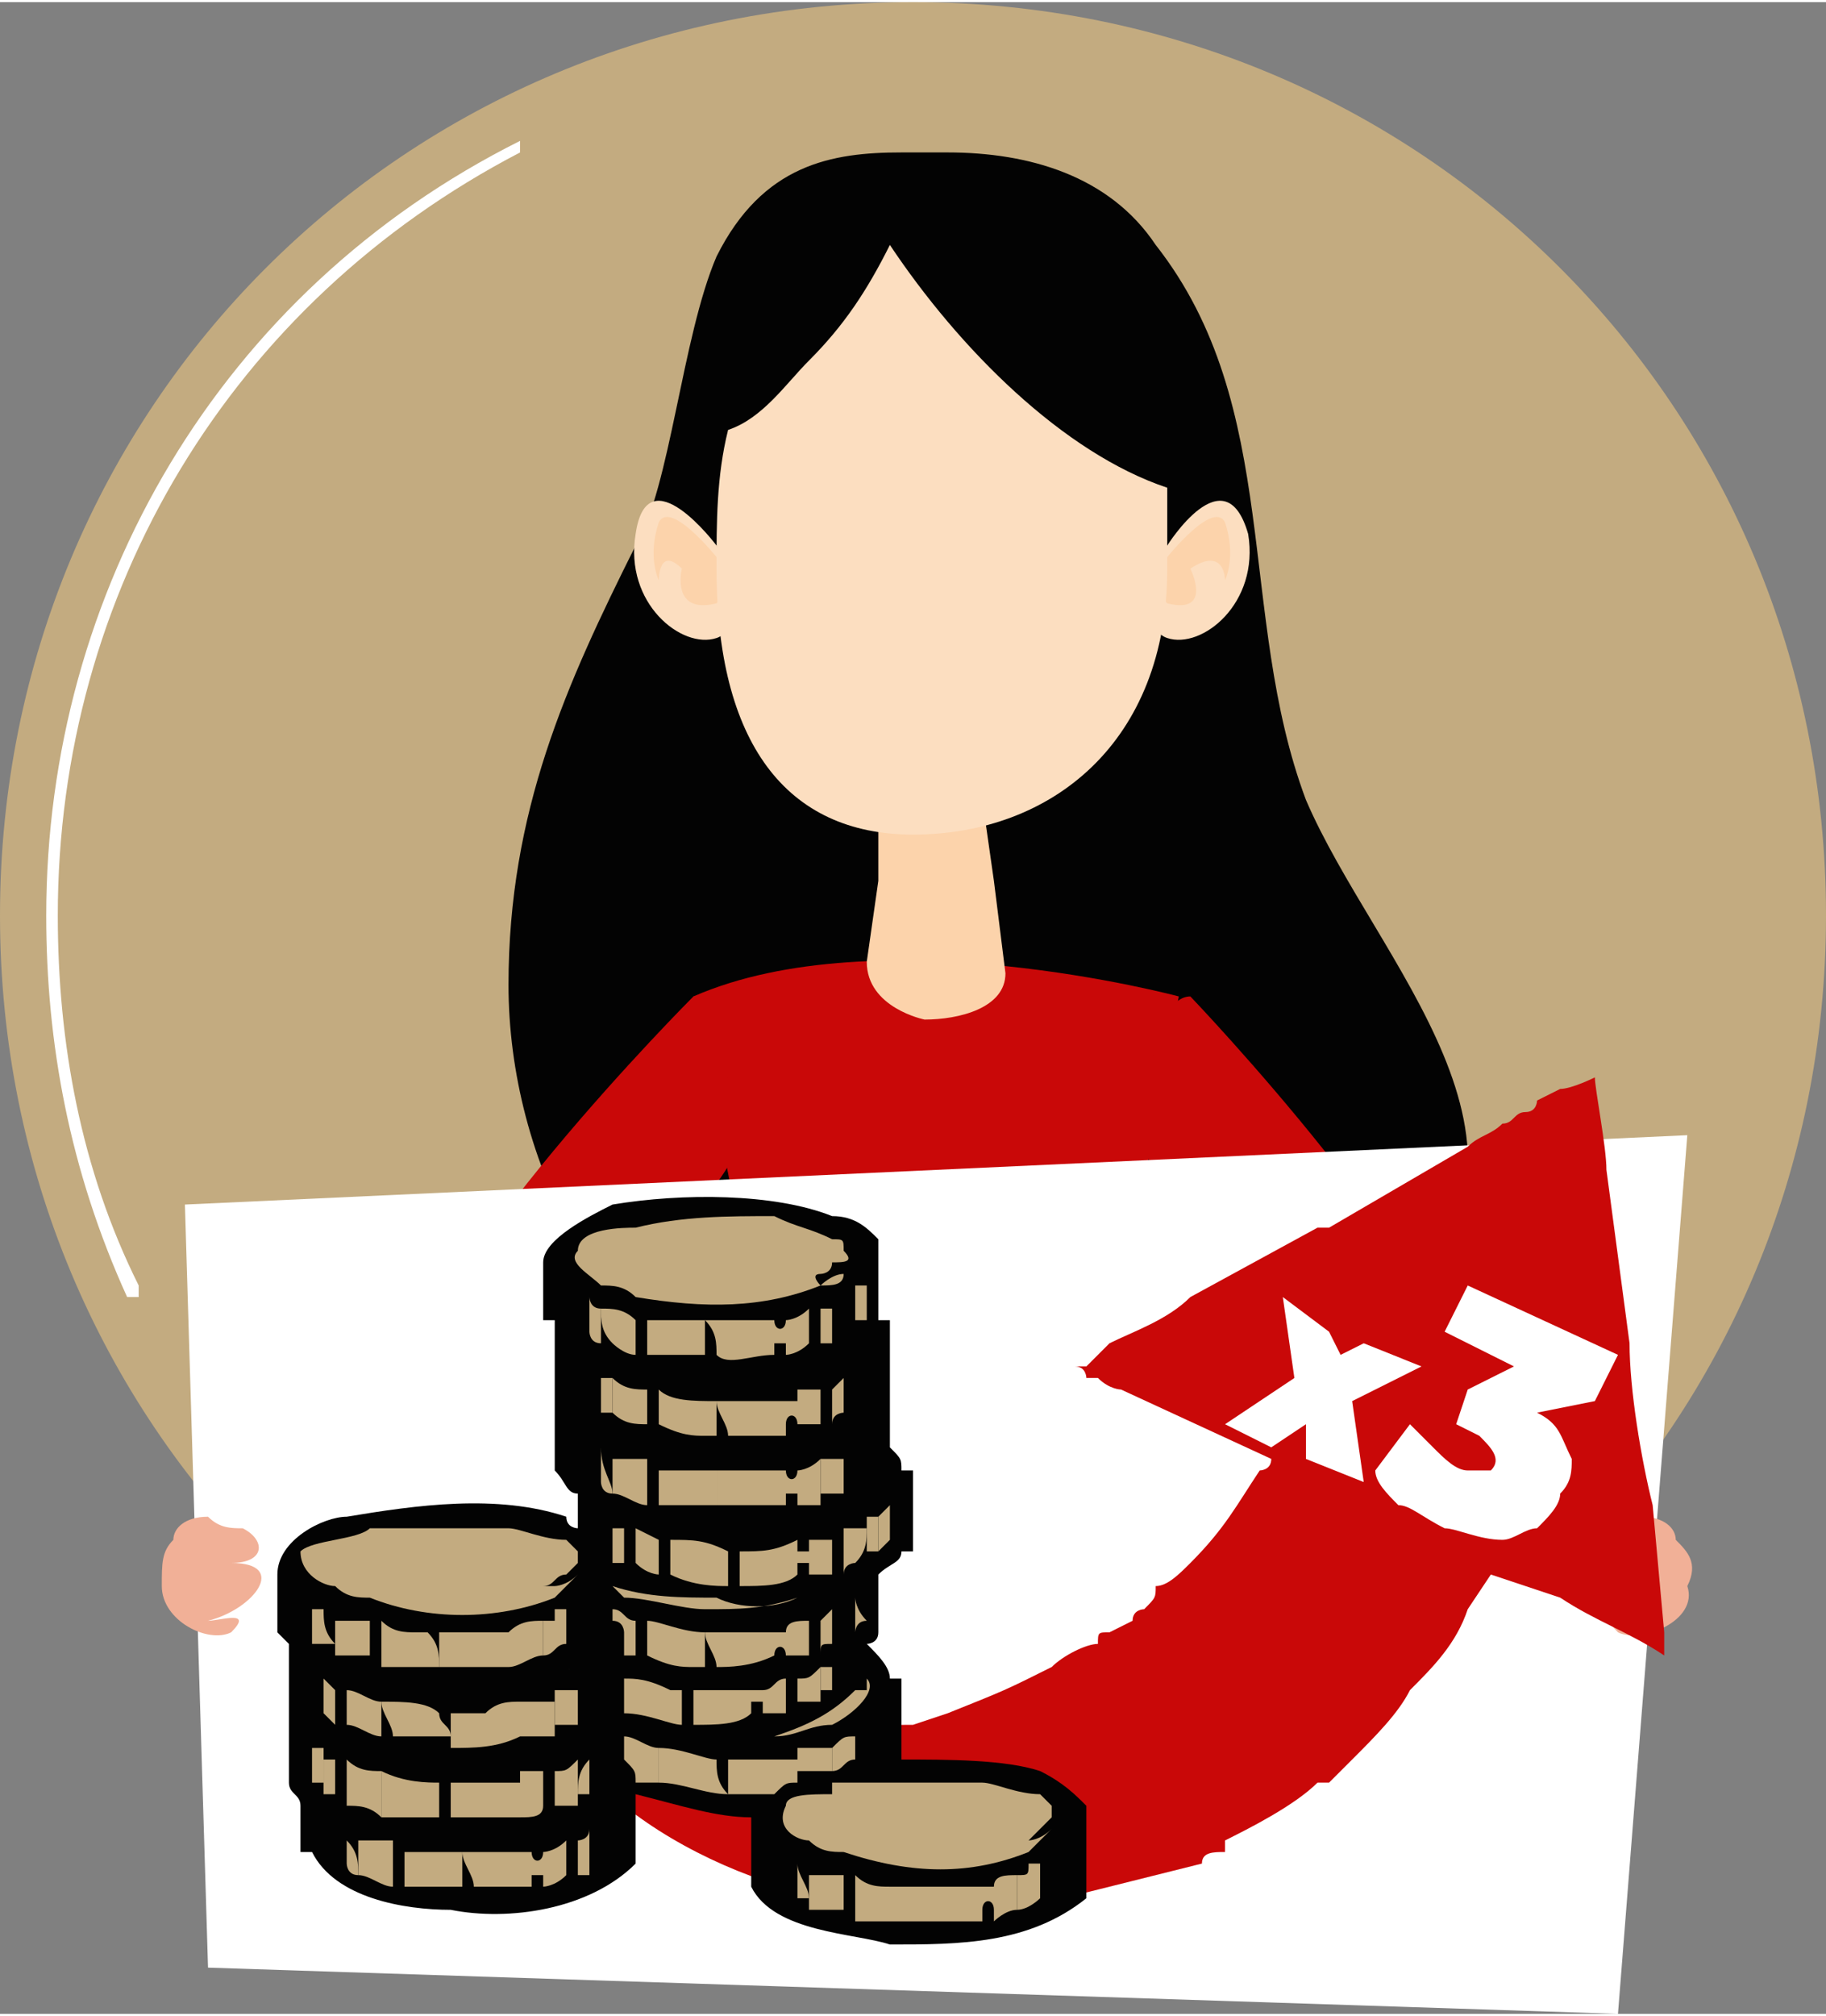 <?xml version="1.0" encoding="UTF-8"?> <!-- Creator: CorelDRAW X8 --> <svg xmlns="http://www.w3.org/2000/svg" xmlns:xlink="http://www.w3.org/1999/xlink" xml:space="preserve" width="45.277mm" height="49.968mm" style="shape-rendering:geometricPrecision; text-rendering:geometricPrecision; image-rendering:optimizeQuality; fill-rule:evenodd; clip-rule:evenodd" viewBox="0 0 158 174"><rect x="0" y="0" width="158" height="174" fill="#808080" stroke="none"/> <defs> <style type="text/css"> <![CDATA[ .fil9 {fill:none} .fil0 {fill:#C3AB80} .fil15 {fill:#C90808} .fil10 {fill:white} .fil13 {fill:#F8C2A8;fill-rule:nonzero} .fil3 {fill:#F1B097;fill-rule:nonzero} .fil12 {fill:#EFEFF0;fill-rule:nonzero} .fil6 {fill:#DCDBDB;fill-rule:nonzero} .fil11 {fill:#98A0BC;fill-rule:nonzero} .fil4 {fill:#46464C;fill-rule:nonzero} .fil5 {fill:#25343C;fill-rule:nonzero} .fil1 {fill:#030303;fill-rule:nonzero} .fil16 {fill:#C3AB80;fill-rule:nonzero} .fil2 {fill:#C90808;fill-rule:nonzero} .fil7 {fill:#FCD3AB;fill-rule:nonzero} .fil8 {fill:#FCDEC0;fill-rule:nonzero} .fil17 {fill:white;fill-rule:nonzero} .fil14 {fill:white;fill-rule:nonzero} ]]> </style> <clipPath id="id0"> <path d="M158 79c0,44 -35,79 -79,79 -44,0 -79,-35 -79,-79 0,-44 35,-79 79,-79 44,0 79,35 79,79z"></path> </clipPath> </defs> <g id="Слой_x0020_1">  <g id="_832842184"> <path class="fil0" d="M158 79c0,44 -35,79 -79,79 -44,0 -79,-35 -79,-79 0,-44 35,-79 79,-79 44,0 79,35 79,79z"></path> <g style="clip-path:url(#id0)"> <g> <g> <path id="1" class="fil1" d="M55 47c3,-5 4,-18 7,-25 4,-8 10,-9 16,-9 1,0 3,0 4,0 7,0 14,2 18,8 11,14 7,32 13,48 6,14 23,30 8,44 -12,12 -38,16 -53,10 -16,-6 -24,-23 -24,-38 0,-15 5,-26 11,-38z"></path> <path class="fil2" d="M92 137c1,-2 10,-51 10,-51 0,0 -26,-7 -42,0l10 51 22 0z"></path> <path class="fil3" d="M95 292c-1,5 5,8 10,8 2,-1 5,-5 4,-7 -2,-2 -3,-3 -4,-5 -1,-2 -2,-3 -3,-4 0,-1 -1,-2 -1,-2 0,-5 2,-10 2,-14l0 0 -11 0c1,5 3,9 5,14 0,1 0,1 0,2 0,0 0,0 0,1 -1,2 -2,5 -2,7z"></path> <path class="fil4" d="M105 300c2,-1 5,-5 4,-7 -2,-2 -3,-3 -4,-5 -1,-2 -2,-3 -3,-4 -1,0 -3,0 -5,0 0,0 0,1 0,1 -1,2 -2,5 -2,7 -1,5 5,8 10,8z"></path> <path class="fil5" d="M96 283c1,1 2,2 3,3 -1,0 -2,0 -3,-1 -1,0 -3,-1 -3,-2 0,0 2,0 3,0zm4 2c0,0 0,-1 0,-2 0,-1 0,-3 2,-3 1,0 2,2 2,3 0,0 -1,1 -1,1 0,0 -2,1 -3,1zm-8 -2c0,2 2,2 3,3 1,0 3,1 4,1 -1,0 -1,0 -2,1 0,0 1,1 1,0 1,0 1,-1 3,0 1,0 2,0 2,0 1,0 1,-1 1,-1 -1,0 -3,-1 -4,-1 0,0 1,0 1,0 1,-1 2,-1 2,-2 1,0 2,-1 1,-3 -1,-1 -3,-2 -4,-1 -1,2 -1,3 -1,5 -1,-1 -2,-2 -4,-3 -1,0 -3,0 -3,1z"></path> <path class="fil5" d="M98 291c1,-2 5,-2 7,-1 0,0 0,0 0,0 -1,0 -2,0 -3,0 -2,1 -2,1 -3,2 0,0 -1,0 -1,-1z"></path> <path class="fil5" d="M100 293c1,-1 2,-1 3,-1 1,0 2,0 3,0 0,0 0,1 0,1 -1,-1 -3,0 -4,0 0,0 -1,1 -2,1 0,-1 0,-1 0,-1z"></path> <path class="fil6" d="M93 140c0,0 16,33 9,138 0,0 -6,2 -9,1 0,0 -19,-92 -14,-138l14 -1z"></path> <path class="fil3" d="M67 292c1,5 -5,8 -9,8 -2,-1 -6,-5 -4,-7 1,-2 3,-3 4,-5 1,-2 2,-3 2,-4 1,-1 2,-2 2,-2 -1,-5 -2,-10 -2,-14l0 0 10 0c-1,5 -3,9 -5,14 0,1 0,1 0,2 1,0 1,0 1,1 0,2 1,5 1,7z"></path> <path class="fil4" d="M58 300c-2,-1 -6,-5 -4,-7 1,-2 3,-3 4,-5 1,-2 2,-3 2,-4 2,0 4,0 5,0 1,0 1,1 1,1 0,2 1,5 1,7 1,5 -5,8 -9,8z"></path> <path class="fil5" d="M70 283c-1,1 -2,2 -3,2 -1,1 -3,1 -4,1 1,-1 2,-2 4,-3 0,0 3,0 3,0zm-10 1c-1,0 -1,-1 -1,-1 -1,-1 0,-3 2,-3 1,0 2,2 2,3 0,1 -1,2 -1,2 -1,0 -2,-1 -2,-1zm7 -2c-1,1 -3,2 -4,3 1,-2 1,-3 0,-5 -2,-1 -4,0 -5,1 -1,2 0,3 1,3 1,1 2,1 2,2 0,0 1,0 1,0 -1,0 -2,1 -3,1 0,0 0,1 0,1 1,0 2,0 3,0 1,-1 2,0 3,0 0,1 0,0 0,0 0,-1 -1,-1 -1,-1 1,0 2,-1 3,-1 1,-1 3,-1 3,-3 1,-1 -2,-1 -3,-1z"></path> <path class="fil5" d="M64 291c0,-2 -5,-2 -6,-1 0,0 0,0 0,0 1,0 2,0 3,0 1,1 2,1 3,2 0,0 0,0 0,-1z"></path> <path class="fil5" d="M63 293c-1,-1 -2,-1 -3,-1 -2,0 -2,0 -3,0 -1,0 0,1 0,1 1,-1 2,0 3,0 1,0 2,1 3,1 0,-1 0,-1 0,-1z"></path> <path class="fil6" d="M69 140c0,0 -15,33 -9,138 0,0 7,2 9,1 0,0 19,-92 15,-138l-15 -1z"></path> <path class="fil7" d="M80 88c3,0 7,-1 7,-4l-1 -8 -1 -7c0,-3 -2,-5 -4,-5 -1,0 -3,1 -3,2 -1,0 -2,2 -2,3l0 7 -1 7c0,4 5,5 5,5z"></path> <path class="fil8" d="M62 47c0,0 -6,-8 -7,-1 -1,6 4,10 7,9 3,-1 0,-8 0,-8z"></path> <path class="fil7" d="M62 48c0,0 -4,-5 -5,-3 -1,3 0,5 0,5 0,0 0,-3 2,-1 0,0 -1,4 3,3 0,0 2,-2 0,-4z"></path> <path class="fil8" d="M101 47c0,0 5,-8 7,-1 1,6 -4,10 -7,9 -3,-1 0,-8 0,-8z"></path> <path class="fil7" d="M101 48c0,0 4,-5 5,-3 1,3 0,5 0,5 0,0 0,-3 -3,-1 0,0 2,4 -2,3 0,0 -2,-2 0,-4z"></path> <path class="fil8" d="M70 31c3,-3 5,-6 7,-10 6,9 15,18 24,21 0,3 0,5 0,7 0,15 -10,23 -22,23 -11,0 -17,-8 -17,-23 0,-4 0,-8 1,-12 3,-1 5,-4 7,-6z"></path> <path class="fil2" d="M103 86c0,0 23,24 24,35 0,0 -3,7 -24,19l-2 -5c0,0 12,-14 16,-17 0,0 -19,-15 -18,-20 0,-4 1,-12 4,-12z"></path> <path class="fil2" d="M60 86c0,0 -24,24 -25,35 0,0 3,7 25,19l2 -5c0,0 -12,-14 -16,-17 0,0 18,-15 18,-20 -1,-4 -2,-12 -4,-12z"></path> </g> </g> </g> <path class="fil9" d="M158 79c0,44 -35,79 -79,79 -44,0 -79,-35 -79,-79 0,-44 35,-79 79,-79 44,0 79,35 79,79z"></path> <path class="fil10" d="M11 112c0,0 0,0 0,0 -5,-11 -7,-22 -7,-33 0,-28 15,-54 41,-67 0,0 0,0 0,0 0,0 0,1 0,1 -25,13 -40,38 -40,66 0,11 2,22 7,32 0,0 0,1 0,1 0,0 -1,0 -1,0z"></path> <path class="fil5" d="M93 112c0,0 -19,2 -24,-2 0,0 6,16 24,2z"></path> <path class="fil11" d="M94 142c0,0 -12,3 -25,-2l0 -4c0,0 6,1 12,1 5,0 13,-1 13,-1l0 6z"></path> <path class="fil6" d="M91 135c0,0 2,8 0,9 -2,1 -3,0 -3,0l0 -8 3 -1z"></path> <path class="fil6" d="M71 134c0,0 -1,8 1,9 2,2 2,0 2,0l0 -8 -3 -1z"></path> <path class="fil12" d="M78 137l5 0 0 4 -4 0 -1 -4zm-1 -1l1 7 6 -1c0,0 1,-6 1,-6l-8 0z"></path> <path class="fil13" d="M86 140c0,0 1,0 1,0 2,0 4,-2 6,-2 -2,1 -4,3 -4,6 0,1 1,1 1,1 1,-2 3,-3 6,-3 1,1 2,1 3,1 1,0 2,-1 3,-2 1,-3 1,-6 -2,-6 0,0 0,0 0,0 -1,-1 -2,-1 -3,-2 -1,-1 -2,-2 -3,-3 -1,-1 -2,-2 -4,-1 0,0 0,0 0,1 1,0 2,1 3,2 -1,0 -2,0 -3,0 -1,0 -3,1 -3,3 0,0 0,0 0,0 2,0 3,0 4,0 -2,1 -5,2 -5,5z"></path> <path class="fil13" d="M71 135c1,0 3,0 4,0 0,0 1,0 1,0 0,-2 -2,-3 -4,-3 -1,0 -2,0 -2,0 0,-1 1,-2 2,-2 0,-1 0,-1 0,-1 -2,-1 -3,0 -4,1 -1,1 -2,2 -3,3 -1,1 -2,1 -3,2 0,0 0,0 0,0 -3,0 -3,3 -2,6 1,1 2,2 4,2 1,0 2,0 3,-1 2,0 4,1 5,3 1,0 1,0 1,-1 0,-3 -2,-5 -4,-6 2,0 4,2 6,2 1,0 1,0 1,0 0,-3 -3,-4 -5,-5z"></path> <polygon class="fil14" points="16,104 18,170 140,174 146,98 "></polygon> <path class="fil3" d="M145 133c0,-1 -1,-2 -3,-2 -1,1 -2,1 -3,1 -2,1 -2,3 1,3 -5,0 -2,4 2,5 -1,0 -4,-1 -2,1 2,1 7,-1 6,-4 1,-2 0,-3 -1,-4z"></path> <path class="fil3" d="M15 133c0,-1 1,-2 3,-2 1,1 2,1 3,1 2,1 2,3 -1,3 5,0 2,4 -2,5 1,0 4,-1 2,1 -2,1 -6,-1 -6,-4 0,-2 0,-3 1,-4z"></path> <g> <path class="fil15" d="M129 136l-2 3c-1,3 -3,5 -5,7 -1,2 -3,4 -5,6l-2 2c-1,0 -1,0 -1,0 -2,2 -6,4 -8,5 0,0 0,1 0,1 -1,0 -2,0 -2,1 -4,1 -8,2 -12,3 -6,1 -12,1 -18,0l-2 0c-6,-1 -13,-4 -18,-8 -3,-2 -8,-6 -10,-9 -1,-1 -2,-1 -2,-2 -1,-1 -1,-1 -1,-1 0,0 1,0 2,0 6,3 8,4 15,6 4,0 9,1 13,0 1,0 2,0 4,0 1,-1 2,-1 4,-1l3 -1c5,-2 5,-2 9,-4 1,-1 3,-2 4,-2 0,-1 0,-1 1,-1l2 -1c0,-1 1,-1 1,-1 1,-1 1,-1 1,-2 1,0 2,-1 3,-2 3,-3 4,-5 6,-8 0,0 1,0 1,-1l-13 -6c0,0 -1,0 -2,-1 0,0 0,0 -1,0 0,0 0,-1 -1,-1 0,0 0,0 1,0l2 -2c2,-1 5,-2 7,-4l11 -6c0,0 1,0 1,0l12 -7c1,-1 2,-1 3,-2 1,0 1,-1 2,-1 1,0 1,-1 1,-1l2 -1c1,0 3,-1 3,-1 0,1 1,6 1,8l2 15c0,4 1,10 2,14l1 11c0,1 0,1 0,2 -3,-2 -6,-3 -9,-5l-6 -2z"></path> <g> <path class="fil16" d="M55 125c0,0 0,0 0,0 0,0 0,0 0,-1 -1,0 -1,-1 -2,-1 0,0 0,0 -1,0 0,0 0,0 0,0 0,0 0,1 0,1 1,0 2,1 3,1z"></path> <path class="fil16" d="M55 160c0,0 0,0 0,0 0,0 1,0 0,0 0,-1 0,-1 0,-1 0,0 0,1 0,1 0,0 0,0 0,0z"></path> <path class="fil16" d="M73 121c1,0 1,-1 1,-1 0,0 0,0 0,0 0,0 -1,0 -1,0 0,0 0,0 0,0 0,1 0,1 0,1z"></path> <path class="fil16" d="M40 160c1,0 1,-1 1,-1 0,0 -1,0 -1,0 0,0 0,0 0,0 0,0 0,0 0,0 0,0 0,1 0,1z"></path> <path class="fil16" d="M74 115c0,0 0,0 0,0 0,0 0,0 0,0 0,0 0,0 0,0 0,0 0,0 0,0 0,0 0,0 0,0 0,0 0,0 0,0z"></path> <path class="fil16" d="M71 148c0,0 1,0 1,0 -1,0 -1,0 -1,0 0,0 0,0 0,0 0,0 0,0 0,0 0,0 0,0 0,0 0,0 0,0 0,0z"></path> <path class="fil16" d="M39 147c0,0 0,0 0,0l0 0c0,0 0,0 0,0 0,0 0,0 0,0 0,0 0,0 0,0 0,0 0,0 0,0z"></path> <path class="fil16" d="M52 140c0,0 0,-1 0,-1 0,0 0,0 0,0 0,0 0,0 0,0 0,0 0,1 0,1z"></path> <path class="fil16" d="M45 142c0,0 0,0 0,0l0 0c0,0 0,0 0,0l0 0z"></path> <path class="fil16" d="M40 144c0,0 0,-1 0,-1l0 0c0,0 0,0 0,0l0 1z"></path> <path class="fil16" d="M29 156c0,0 0,0 0,0 0,0 1,-1 1,-1l0 0c-1,0 -1,0 -1,0 0,1 0,1 0,1z"></path> <path class="fil16" d="M50 144c0,0 0,0 0,-1 0,0 0,0 0,0 0,0 0,0 0,0 0,0 0,0 0,0 0,0 0,1 0,1z"></path> <path class="fil16" d="M68 144c0,0 0,0 0,0 0,0 0,0 0,0 0,0 0,0 0,0 0,0 0,0 0,0l0 0c0,0 0,0 0,0z"></path> <path class="fil16" d="M36 144c0,0 0,0 0,0 0,-1 0,-1 0,-1 0,0 0,1 0,1l0 0c0,0 0,0 0,0z"></path> <path class="fil16" d="M51 130l0 -1c0,0 0,0 0,0 0,0 0,0 0,0l0 0 0 1z"></path> <path class="fil16" d="M51 117c0,0 0,0 0,0l0 0 0 0 0 0z"></path> <polygon class="fil16" points="77,123 77,123 77,123 "></polygon> <path class="fil16" d="M28 151c0,0 0,0 0,0 0,0 0,0 0,0 0,0 0,0 0,0l0 0c0,0 0,0 0,0 0,0 0,0 0,0zm0 0l0 0 0 0z"></path> <polygon class="fil16" points="47,152 47,152 47,152 "></polygon> <polygon class="fil16" points="53,154 53,153 53,153 "></polygon> <polygon class="fil16" points="44,159 44,159 44,159 "></polygon> <path class="fil16" d="M31 160c0,0 0,0 0,0l0 0c0,0 0,0 0,0z"></path> <polygon class="fil16" points="53,131 53,131 53,131 "></polygon> <path class="fil16" d="M55 137c0,0 0,0 0,0 0,0 0,0 0,0l0 0 0 0z"></path> <polygon class="fil16" points="31,160 31,160 "></polygon> <polygon class="fil16" points="28,151 28,151 "></polygon> <path class="fil16" d="M53 107c0,0 -1,0 -2,1 0,0 0,1 0,1 0,1 0,1 0,1 -1,-1 -1,-2 0,-2 0,-1 1,-1 2,-2 0,0 1,1 0,1z"></path> <path class="fil1" d="M24 136c0,-3 4,-5 6,-5 6,-1 13,-2 19,0 0,1 1,1 1,1 0,-1 0,-2 0,-3 -1,0 -1,-1 -2,-2l0 0 0 0c0,0 0,0 0,0l0 0c0,-2 0,-3 0,-5 0,-1 0,-1 0,-2l0 0c0,-1 0,-3 0,-4 0,-1 0,-1 0,-1l0 -1 0 0c0,0 -1,0 -1,0l0 0c0,-2 0,-3 0,-5 0,-2 4,-4 6,-5 6,-1 14,-1 19,1 2,0 3,1 4,2 0,0 0,1 0,1 0,2 0,4 0,6l1 0c0,0 0,0 0,0l0 1c0,2 0,4 0,6l0 0 0 0c0,0 0,1 0,1 0,1 0,2 0,3 1,1 1,1 1,2 1,0 1,0 1,0 0,2 0,4 0,7 0,0 0,0 0,0l0 0 -1 0 0 0c0,1 -1,1 -2,2 0,1 0,3 0,5 0,0 0,0 0,0l0 0 0 0 0 0c0,1 -1,1 -1,1 1,1 2,2 2,3 1,0 1,0 1,0 0,3 0,5 0,7 0,0 0,0 0,0 4,0 9,0 12,1 2,1 3,2 4,3 0,0 0,0 0,1 0,2 0,4 0,6 0,0 0,0 0,0l0 0 0 1 0 0c-5,4 -11,4 -17,4 -3,-1 -10,-1 -12,-5l0 0 0 0c0,0 0,0 0,0l0 0c0,-2 0,-4 0,-5 0,-1 0,-1 0,-1 -3,0 -6,-1 -10,-2 0,2 0,4 0,5 0,0 0,1 0,1l0 0 0 0 0 0c-4,4 -11,5 -16,4 -4,0 -10,-1 -12,-5l0 0 0 0c-1,0 -1,0 -1,0l0 0c0,-1 0,-3 0,-4 0,-1 -1,-1 -1,-2l0 0 0 0c0,0 0,0 0,0l0 0c0,-2 0,-4 0,-5 0,-1 0,-1 0,-2l0 0c0,-1 0,-3 0,-5 0,0 0,0 -1,-1l0 0 0 0c0,0 0,0 0,0l0 0c0,-2 0,-4 0,-5z"></path> <path class="fil16" d="M76 134c1,-1 1,-1 1,-1 0,-1 0,-2 0,-3 0,0 0,0 -1,1l0 3z"></path> <path class="fil16" d="M66 148c1,0 2,0 2,0 0,-1 0,-2 0,-3l0 0c-1,0 -1,1 -2,1 0,0 0,0 0,0 -2,0 -4,0 -6,0 0,1 0,2 0,3 2,0 4,0 5,-1 0,0 0,0 0,-1 0,0 1,0 1,0 0,1 0,1 0,1z"></path> <path class="fil16" d="M72 142c0,0 0,0 0,0 0,-1 0,-2 0,-3 0,0 -1,1 -1,1 0,1 0,2 0,3 0,-1 0,-1 1,-1z"></path> <path class="fil16" d="M71 146c0,0 1,0 1,0l0 -2c0,0 0,0 -1,0 0,1 0,2 0,2z"></path> <path class="fil16" d="M74 135c1,-1 1,-2 1,-3 -1,0 -2,0 -2,0 0,1 0,2 0,4 0,-1 1,-1 1,-1z"></path> <path class="fil16" d="M74 138l0 3c0,0 0,-1 1,-1 -1,-1 -1,-2 -1,-2 0,0 0,0 0,0z"></path> <path class="fil16" d="M74 121l0 -3c0,1 0,1 0,1 0,1 0,2 0,3 0,-1 0,-1 0,-1z"></path> <path class="fil16" d="M74 125c0,1 0,2 0,3 0,0 0,0 0,0l0 -3c0,0 0,0 0,0z"></path> <path class="fil16" d="M73 119c0,0 -1,1 -1,1 0,1 0,2 0,3 0,-1 1,-1 1,-1 0,-1 0,-2 0,-3z"></path> <path class="fil16" d="M73 138c0,0 0,1 0,1l0 2c0,0 0,0 0,0l0 -3z"></path> <path class="fil16" d="M73 144l0 0 0 0c0,0 0,0 0,0l0 0 0 1c0,0 0,0 0,0 0,0 0,0 0,-1z"></path> <path class="fil16" d="M73 129c0,-1 0,-2 0,-3 0,0 -1,0 -2,0 0,1 0,2 0,3 1,0 1,0 2,0z"></path> <path class="fil16" d="M67 114l0 0c-2,0 -4,0 -6,0 1,1 1,2 1,3 1,1 3,0 5,0 0,0 0,0 0,-1 0,0 1,0 1,0 0,0 0,1 0,1 0,0 1,0 2,-1 0,-1 0,-2 0,-3 -1,1 -2,1 -2,1l0 0c0,1 -1,1 -1,0z"></path> <path class="fil16" d="M51 125c0,0 0,0 0,0l0 2 0 0 0 -2z"></path> <path class="fil16" d="M51 121l0 -3 0 0 0 3c0,0 0,0 0,0z"></path> <path class="fil16" d="M51 115c0,0 0,1 1,1l0 -3c-1,0 -1,-1 -1,-1l0 3z"></path> <path class="fil16" d="M44 141c0,0 0,0 0,0 -2,0 -4,0 -6,0 0,1 0,2 0,3 2,0 4,0 6,0 0,0 0,-1 0,-1 0,-1 0,-1 0,0 0,0 0,0 0,1 1,0 2,-1 3,-1 0,-1 0,-2 0,-3 -1,0 -2,0 -3,1 0,0 0,0 0,0 0,0 0,0 0,0z"></path> <path class="fil16" d="M68 129c0,0 1,0 1,0 0,0 0,1 0,1 0,0 1,0 2,0 0,-1 0,-3 0,-4 -1,1 -2,1 -2,1l0 0c0,1 -1,1 -1,0l0 0c-2,0 -4,0 -6,0l0 3c2,0 4,0 6,0l0 0c0,0 0,-1 0,-1z"></path> <path class="fil16" d="M50 139c0,1 0,2 0,3 0,0 0,0 0,-1 0,-1 0,-1 0,-2 0,0 0,0 0,0z"></path> <path class="fil16" d="M46 145c2,0 4,-1 5,-2 -1,1 -3,2 -5,2z"></path> <path class="fil16" d="M28 154c0,-1 0,-2 0,-3l-1 0c0,1 0,2 0,3l1 0z"></path> <path class="fil16" d="M33 157c0,-2 0,-3 0,-4 -1,0 -2,0 -3,-1 0,1 0,3 0,4 1,0 2,0 3,1z"></path> <path class="fil16" d="M45 156c0,-1 0,-1 0,0 0,0 0,0 0,1 1,0 2,0 2,-1 0,-1 0,-2 0,-3 0,0 -1,0 -2,0 0,1 0,1 0,1 0,0 0,0 0,0 0,0 0,0 0,0 -3,0 -5,0 -6,0 0,1 0,2 0,3 2,0 4,0 6,0l0 0c0,-1 0,-1 0,-1z"></path> <path class="fil16" d="M52 147c0,-1 0,-2 0,-3 0,0 0,1 0,1 0,1 0,1 0,2 0,0 0,0 0,0z"></path> <path class="fil16" d="M33 147c0,1 1,2 1,3 1,0 3,0 4,0 0,0 0,0 1,0 0,-1 -1,-1 -1,-2 -1,-1 -3,-1 -5,-1z"></path> <path class="fil16" d="M29 149c0,-1 0,-2 0,-3 0,0 0,0 -1,-1 0,1 0,2 0,3 1,1 1,1 1,1z"></path> <path class="fil16" d="M30 149c1,0 2,1 3,1 0,-1 0,-2 0,-3 -1,0 -2,-1 -3,-1 0,1 0,2 0,3z"></path> <path class="fil16" d="M28 148c0,0 0,0 0,0 0,-1 0,-2 0,-3l0 0c0,1 0,2 0,3z"></path> <path class="fil16" d="M45 147l0 0c-1,0 -2,0 -3,1 -1,0 -2,0 -3,0 0,1 0,2 0,3 2,0 4,0 6,-1 0,0 0,0 0,-1 0,0 0,0 0,0 0,1 0,1 0,1 1,0 2,0 3,0 0,-1 0,-2 0,-3 -1,0 -2,0 -3,0 0,0 0,0 0,0 0,1 0,1 0,0z"></path> <path class="fil16" d="M48 146c0,1 0,2 0,3 1,0 1,0 2,0 0,-1 0,-2 0,-3 -1,0 -1,0 -2,0z"></path> <path class="fil16" d="M51 145c0,1 0,2 0,3 0,0 0,0 0,0 0,-1 0,-2 0,-3 0,0 0,0 0,0z"></path> <path class="fil16" d="M52 151c0,0 0,0 0,1 0,0 0,1 0,2 0,0 0,0 0,0 0,-1 0,-2 0,-3z"></path> <path class="fil16" d="M51 152c0,0 0,0 0,0 -1,1 -1,2 -1,3 1,0 1,0 1,0 0,-1 0,-2 0,-3z"></path> <path class="fil16" d="M50 156c0,-2 0,-3 0,-4 -1,1 -1,1 -2,1 0,1 0,2 0,3 1,0 1,0 2,0z"></path> <path class="fil16" d="M38 154l0 0c-1,0 -3,0 -5,-1 0,1 0,2 0,4 2,0 4,0 5,0 0,-1 0,-2 0,-3z"></path> <path class="fil16" d="M29 152c0,0 0,0 -1,0 0,1 0,2 0,3l0 0c1,0 1,0 1,0 0,-1 0,-2 0,-3z"></path> <path class="fil16" d="M51 141c0,0 0,0 0,0 0,-1 0,-2 0,-3 0,0 0,0 0,0 0,1 0,2 0,3z"></path> <path class="fil16" d="M53 135c0,0 1,0 1,0 0,-1 0,-2 0,-3 0,0 -1,0 -1,0l0 3z"></path> <path class="fil16" d="M53 129c1,0 2,1 3,1 0,-1 0,-2 0,-4 -1,0 -2,0 -3,0 0,1 0,2 0,3z"></path> <path class="fil16" d="M55 132c0,1 0,2 0,3 1,1 2,1 2,1 0,-1 0,-2 0,-3 0,0 -2,-1 -2,-1z"></path> <path class="fil16" d="M57 130c1,0 3,0 5,0 0,-1 0,-2 0,-3l-1 0c0,0 -2,0 -4,0 0,1 0,2 0,3z"></path> <path class="fil16" d="M58 133c0,1 0,2 0,3 2,1 4,1 5,1 0,0 0,0 0,0l0 -3c-2,-1 -3,-1 -5,-1z"></path> <path class="fil16" d="M62 138c-3,0 -6,0 -9,-1 0,0 0,0 0,0 0,0 1,1 1,1 2,0 5,1 7,1 3,0 5,0 8,-1 -2,1 -5,1 -7,0z"></path> <path class="fil16" d="M27 141c0,0 0,0 0,0 0,-1 0,-2 0,-2l0 0c0,0 0,1 0,2z"></path> <path class="fil16" d="M27 142c1,0 1,0 2,0 -1,-1 -1,-2 -1,-3 0,0 0,0 -1,0 0,1 0,2 0,3z"></path> <path class="fil16" d="M29 143c1,0 2,0 3,0 0,-1 0,-2 0,-3 -1,0 -2,0 -3,0 0,1 0,2 0,3z"></path> <path class="fil16" d="M33 144c1,0 3,0 4,0 0,0 0,0 1,0 0,-1 0,-2 -1,-3 0,0 -1,0 -1,0 -1,0 -2,0 -3,-1 0,1 0,3 0,4z"></path> <path class="fil16" d="M49 139l-1 0 0 1c0,0 0,0 -1,0 0,1 0,2 0,3 1,0 1,-1 2,-1 0,-1 0,-2 0,-3 0,0 0,0 0,0z"></path> <path class="fil16" d="M52 133c0,1 0,1 0,1l0 -3 0 0 0 2z"></path> <path class="fil16" d="M53 129c0,-1 -1,-2 -1,-4 0,0 0,0 0,0l0 3 0 0c0,0 0,1 1,1z"></path> <path class="fil16" d="M52 119l0 3c0,0 0,0 1,0 0,-1 0,-2 0,-3 -1,0 -1,0 -1,0z"></path> <path class="fil16" d="M53 116c0,0 1,1 2,1 0,-1 0,-2 0,-3 -1,-1 -2,-1 -3,-1 0,1 0,2 1,3z"></path> <path class="fil16" d="M53 119c0,1 0,2 0,3 1,1 2,1 3,1 0,-1 0,-2 0,-3 -1,0 -2,0 -3,-1z"></path> <path class="fil16" d="M56 117c2,0 3,0 5,0 0,0 0,0 0,0 0,-1 0,-2 0,-3 -1,0 -1,0 -2,0 -1,0 -2,0 -3,0 0,1 0,2 0,3z"></path> <path class="fil16" d="M57 120c0,1 0,2 0,3 2,1 3,1 4,1 1,0 1,0 1,0 0,-1 0,-2 0,-3 -2,0 -4,0 -5,-1z"></path> <path class="fil16" d="M68 121l0 0c-1,0 -2,0 -3,0 -1,0 -2,0 -3,0 0,1 1,2 1,3 1,0 3,0 5,0 0,-1 0,-1 0,-1 0,-1 1,-1 1,0 0,0 0,0 0,0 0,0 1,0 2,0 0,-1 0,-2 0,-3 -1,0 -2,0 -2,0l0 1c0,0 -1,0 -1,0z"></path> <path class="fil16" d="M70 133l0 0 0 1c0,0 -1,0 -1,0l0 -1c-2,1 -3,1 -5,1 0,1 0,2 0,3 2,0 4,0 5,-1l0 -1c0,0 1,0 1,0 0,1 0,1 0,1 1,0 1,0 2,0 0,-1 0,-2 0,-3 -1,0 -1,0 -2,0z"></path> <path class="fil16" d="M69 145c0,1 0,2 0,2 0,0 1,0 2,0 0,-1 0,-2 0,-3 -1,1 -1,1 -2,1z"></path> <path class="fil16" d="M70 143c0,-1 0,-2 0,-3 -1,0 -2,0 -2,1l0 0c0,0 -1,0 -1,0l0 0c-2,0 -4,0 -6,0 0,1 1,2 1,3 1,0 3,0 5,-1 0,0 0,0 0,0 0,-1 1,-1 1,0 0,0 0,0 0,0 0,0 1,0 2,0z"></path> <path class="fil16" d="M60 144c1,0 1,0 1,0 0,-1 0,-2 0,-3 -2,0 -4,-1 -5,-1 0,1 0,2 0,3 2,1 3,1 4,1z"></path> <path class="fil16" d="M59 146c0,0 -1,0 -1,0 -2,-1 -3,-1 -4,-1 0,1 0,2 0,3 2,0 4,1 5,1 0,0 0,0 0,0 0,-1 0,-2 0,-3z"></path> <path class="fil16" d="M55 143c0,-1 0,-2 0,-3 0,0 0,0 0,0 -1,0 -1,-1 -2,-1 0,1 0,1 0,1l0 0c1,0 1,1 1,1l0 0c0,1 0,1 0,2 0,0 1,0 1,0z"></path> <path class="fil16" d="M53 157c0,0 0,0 0,0 0,1 0,2 0,3 0,0 0,0 0,0 0,-1 0,-2 0,-3z"></path> <path class="fil16" d="M52 158c0,0 0,0 0,0 0,1 0,2 0,3 0,0 0,0 0,0 0,-1 0,-2 0,-3z"></path> <path class="fil16" d="M51 158c0,1 -1,1 -1,1 0,1 0,2 0,3 0,0 1,0 1,0 0,-2 0,-3 0,-4z"></path> <path class="fil16" d="M34 159c-1,0 -2,0 -3,0 0,1 0,2 0,3 1,0 2,1 3,1 0,-1 0,-2 0,-4z"></path> <path class="fil16" d="M30 159c0,-1 0,-1 0,-1 0,1 0,2 0,3 0,0 0,1 1,1 0,-1 0,-2 -1,-3z"></path> <path class="fil16" d="M49 133c-2,0 -4,-1 -5,-1 -4,0 -8,0 -12,0 -1,1 -5,1 -6,2 0,2 2,3 3,3 1,1 2,1 3,1 5,2 11,2 16,0 1,-1 1,-1 2,-2 -1,1 -2,1 -2,1 -1,0 -1,0 -1,0 1,0 1,-1 2,-1 0,0 1,-1 1,-1 0,0 0,-1 0,-1 0,0 0,0 -1,-1z"></path> <path class="fil16" d="M50 114l0 -2 0 0 0 2c0,0 0,0 0,0z"></path> <path class="fil16" d="M72 107c-2,-1 -3,-1 -5,-2 -4,0 -8,0 -12,1 -1,0 -5,0 -5,2 -1,1 1,2 2,3 1,0 2,0 3,1 6,1 11,1 16,-1 1,0 2,0 2,-1 -1,0 -2,1 -2,1 0,0 -1,-1 0,-1 0,0 1,0 1,-1 1,0 2,0 1,-1 0,0 0,0 0,0 0,-1 0,-1 -1,-1z"></path> <path class="fil16" d="M71 116c0,0 1,0 1,0 0,-1 0,-2 0,-3 0,0 0,0 0,0l0 0 0 0c-1,0 -1,0 -1,0 0,1 0,2 0,3z"></path> <path class="fil16" d="M73 112c0,0 0,0 0,0 0,1 0,2 0,3 0,0 0,0 0,0l0 -3z"></path> <path class="fil16" d="M75 111c-1,0 -1,0 -1,0l0 3c0,0 0,0 1,0 0,-1 0,-2 0,-3z"></path> <path class="fil16" d="M75 118c0,0 0,0 0,0l0 3c0,0 0,-1 0,-1 0,-1 0,-1 0,-2z"></path> <path class="fil16" d="M76 134l0 0 0 -3c0,0 -1,0 -1,0 0,1 0,2 0,3 0,0 0,0 1,0z"></path> <path class="fil16" d="M75 127c0,0 0,0 0,0 0,-1 0,-2 0,-2 0,0 0,0 0,0l0 2z"></path> <path class="fil16" d="M75 145c0,0 0,0 0,0 0,1 0,1 0,1l0 0 0 0 -1 0c-2,2 -4,3 -7,4 2,0 3,-1 5,-1 2,-1 4,-3 3,-4z"></path> <path class="fil16" d="M74 152c0,0 0,-1 0,-2 -1,0 -1,0 -2,1 0,0 0,1 0,2 1,0 1,-1 2,-1z"></path> <path class="fil16" d="M76 149c0,0 0,0 0,0l0 3c0,0 0,-1 0,-1 0,-1 0,-2 0,-2z"></path> <path class="fil16" d="M75 152l0 -3c0,0 0,0 0,1 0,0 0,1 0,2 0,0 0,0 0,0l0 0z"></path> <path class="fil16" d="M90 155c-2,0 -4,-1 -5,-1 -4,0 -8,0 -12,0 0,0 0,0 -1,0 0,1 0,1 0,1 -2,0 -4,0 -4,1 -1,2 1,3 2,3 1,1 2,1 3,1 6,2 11,2 16,0 1,-1 1,-1 2,-2 -1,1 -2,1 -2,1 -1,0 -1,0 0,0 0,0 1,-1 1,-1 0,0 1,-1 1,-1 0,0 0,-1 0,-1 0,0 0,0 -1,-1z"></path> <path class="fil16" d="M70 162c0,1 0,2 0,3 1,0 2,0 3,0 0,-1 0,-2 0,-3 -1,0 -2,0 -3,0z"></path> <path class="fil16" d="M69 161c0,0 0,0 0,0 0,1 0,2 0,3 0,0 0,0 1,0 0,-1 -1,-2 -1,-3z"></path> <path class="fil16" d="M92 160c0,0 0,0 0,0 0,1 0,2 0,3 0,0 0,0 0,0 0,-1 0,-2 0,-3z"></path> <path class="fil16" d="M91 160c0,1 0,1 0,1 0,1 0,2 0,3 0,0 0,0 0,-1 0,-1 0,-2 0,-3z"></path> <path class="fil16" d="M90 161c0,0 0,0 0,0l0 0 -1 0c0,1 0,1 -1,1 0,1 0,2 0,3 1,0 2,-1 2,-1 0,-1 0,-2 0,-3z"></path> <path class="fil16" d="M85 166c0,-1 0,-1 0,-1 0,-1 1,-1 1,0 0,0 0,0 0,1 0,0 1,-1 2,-1 0,-1 0,-2 0,-3 -1,0 -2,0 -2,1 0,0 0,0 0,0 0,0 -1,0 -1,0 0,0 0,0 0,0 -2,0 -4,0 -6,0 0,1 0,2 0,3 2,0 4,0 6,0z"></path> <path class="fil16" d="M78 166c0,0 1,0 1,0 0,-1 0,-2 0,-3 -1,0 -1,0 -2,0 -1,0 -2,0 -3,-1 0,1 0,2 0,4 1,0 3,0 4,0z"></path> <path class="fil16" d="M68 163c0,-1 0,-1 0,-2l0 -1c0,1 0,2 0,3 0,0 0,0 0,0z"></path> <path class="fil16" d="M63 155c1,0 3,0 4,0l0 0c1,-1 1,-1 2,-1 0,0 0,0 0,0 0,-1 0,-1 0,-1 1,0 2,0 2,0 0,0 0,0 1,0 0,-1 0,-2 0,-2 -1,0 -2,0 -3,0l0 1c0,0 0,0 0,0l0 0c-2,0 -4,0 -6,0 0,1 0,2 0,3z"></path> <path class="fil16" d="M57 154c2,0 4,1 6,1 -1,-1 -1,-2 -1,-3 -1,0 -3,-1 -5,-1 0,1 0,2 0,3z"></path> <path class="fil16" d="M57 151c-1,0 -2,-1 -3,-1 0,1 0,1 0,2 1,1 1,1 1,2 1,0 1,0 2,0 0,-1 0,-2 0,-3z"></path> <path class="fil16" d="M46 163c0,0 0,-1 0,-1 0,0 1,0 1,0 0,0 0,1 0,1 0,0 1,0 2,-1 0,-1 0,-2 0,-3 -1,1 -2,1 -2,1l0 0c0,0 0,0 0,0 0,1 -1,1 -1,0l0 0c-2,0 -4,0 -6,0 0,1 1,2 1,3 1,0 3,0 5,0z"></path> <path class="fil16" d="M39 163c1,0 1,0 1,0 0,-1 0,-2 0,-3 -2,0 -4,0 -5,0 0,1 0,2 0,3 2,0 3,0 4,0z"></path> <path class="fil16" d="M29 161c0,-1 0,-2 0,-3l0 0c0,1 0,2 0,2 0,1 0,1 0,1z"></path> </g> <polygon class="fil17" points="113,126 113,123 110,125 106,123 112,119 111,112 115,115 116,117 118,116 123,118 117,121 118,128 "></polygon> <path id="1" class="fil17" d="M133 122c2,1 2,2 3,4 0,1 0,2 -1,3 0,1 -1,2 -2,3 -1,0 -2,1 -3,1 -2,0 -4,-1 -5,-1 -2,-1 -3,-2 -4,-2 -1,-1 -2,-2 -2,-3l3 -4c1,1 2,2 2,2 1,1 2,2 3,2 0,0 1,0 1,0 1,0 1,0 1,0 1,-1 0,-2 -1,-3l-2 -1 1 -3 4 -2 -6 -3 2 -4 13 6 -2 4 -5 1z"></path> </g> </g> </g> </svg> 